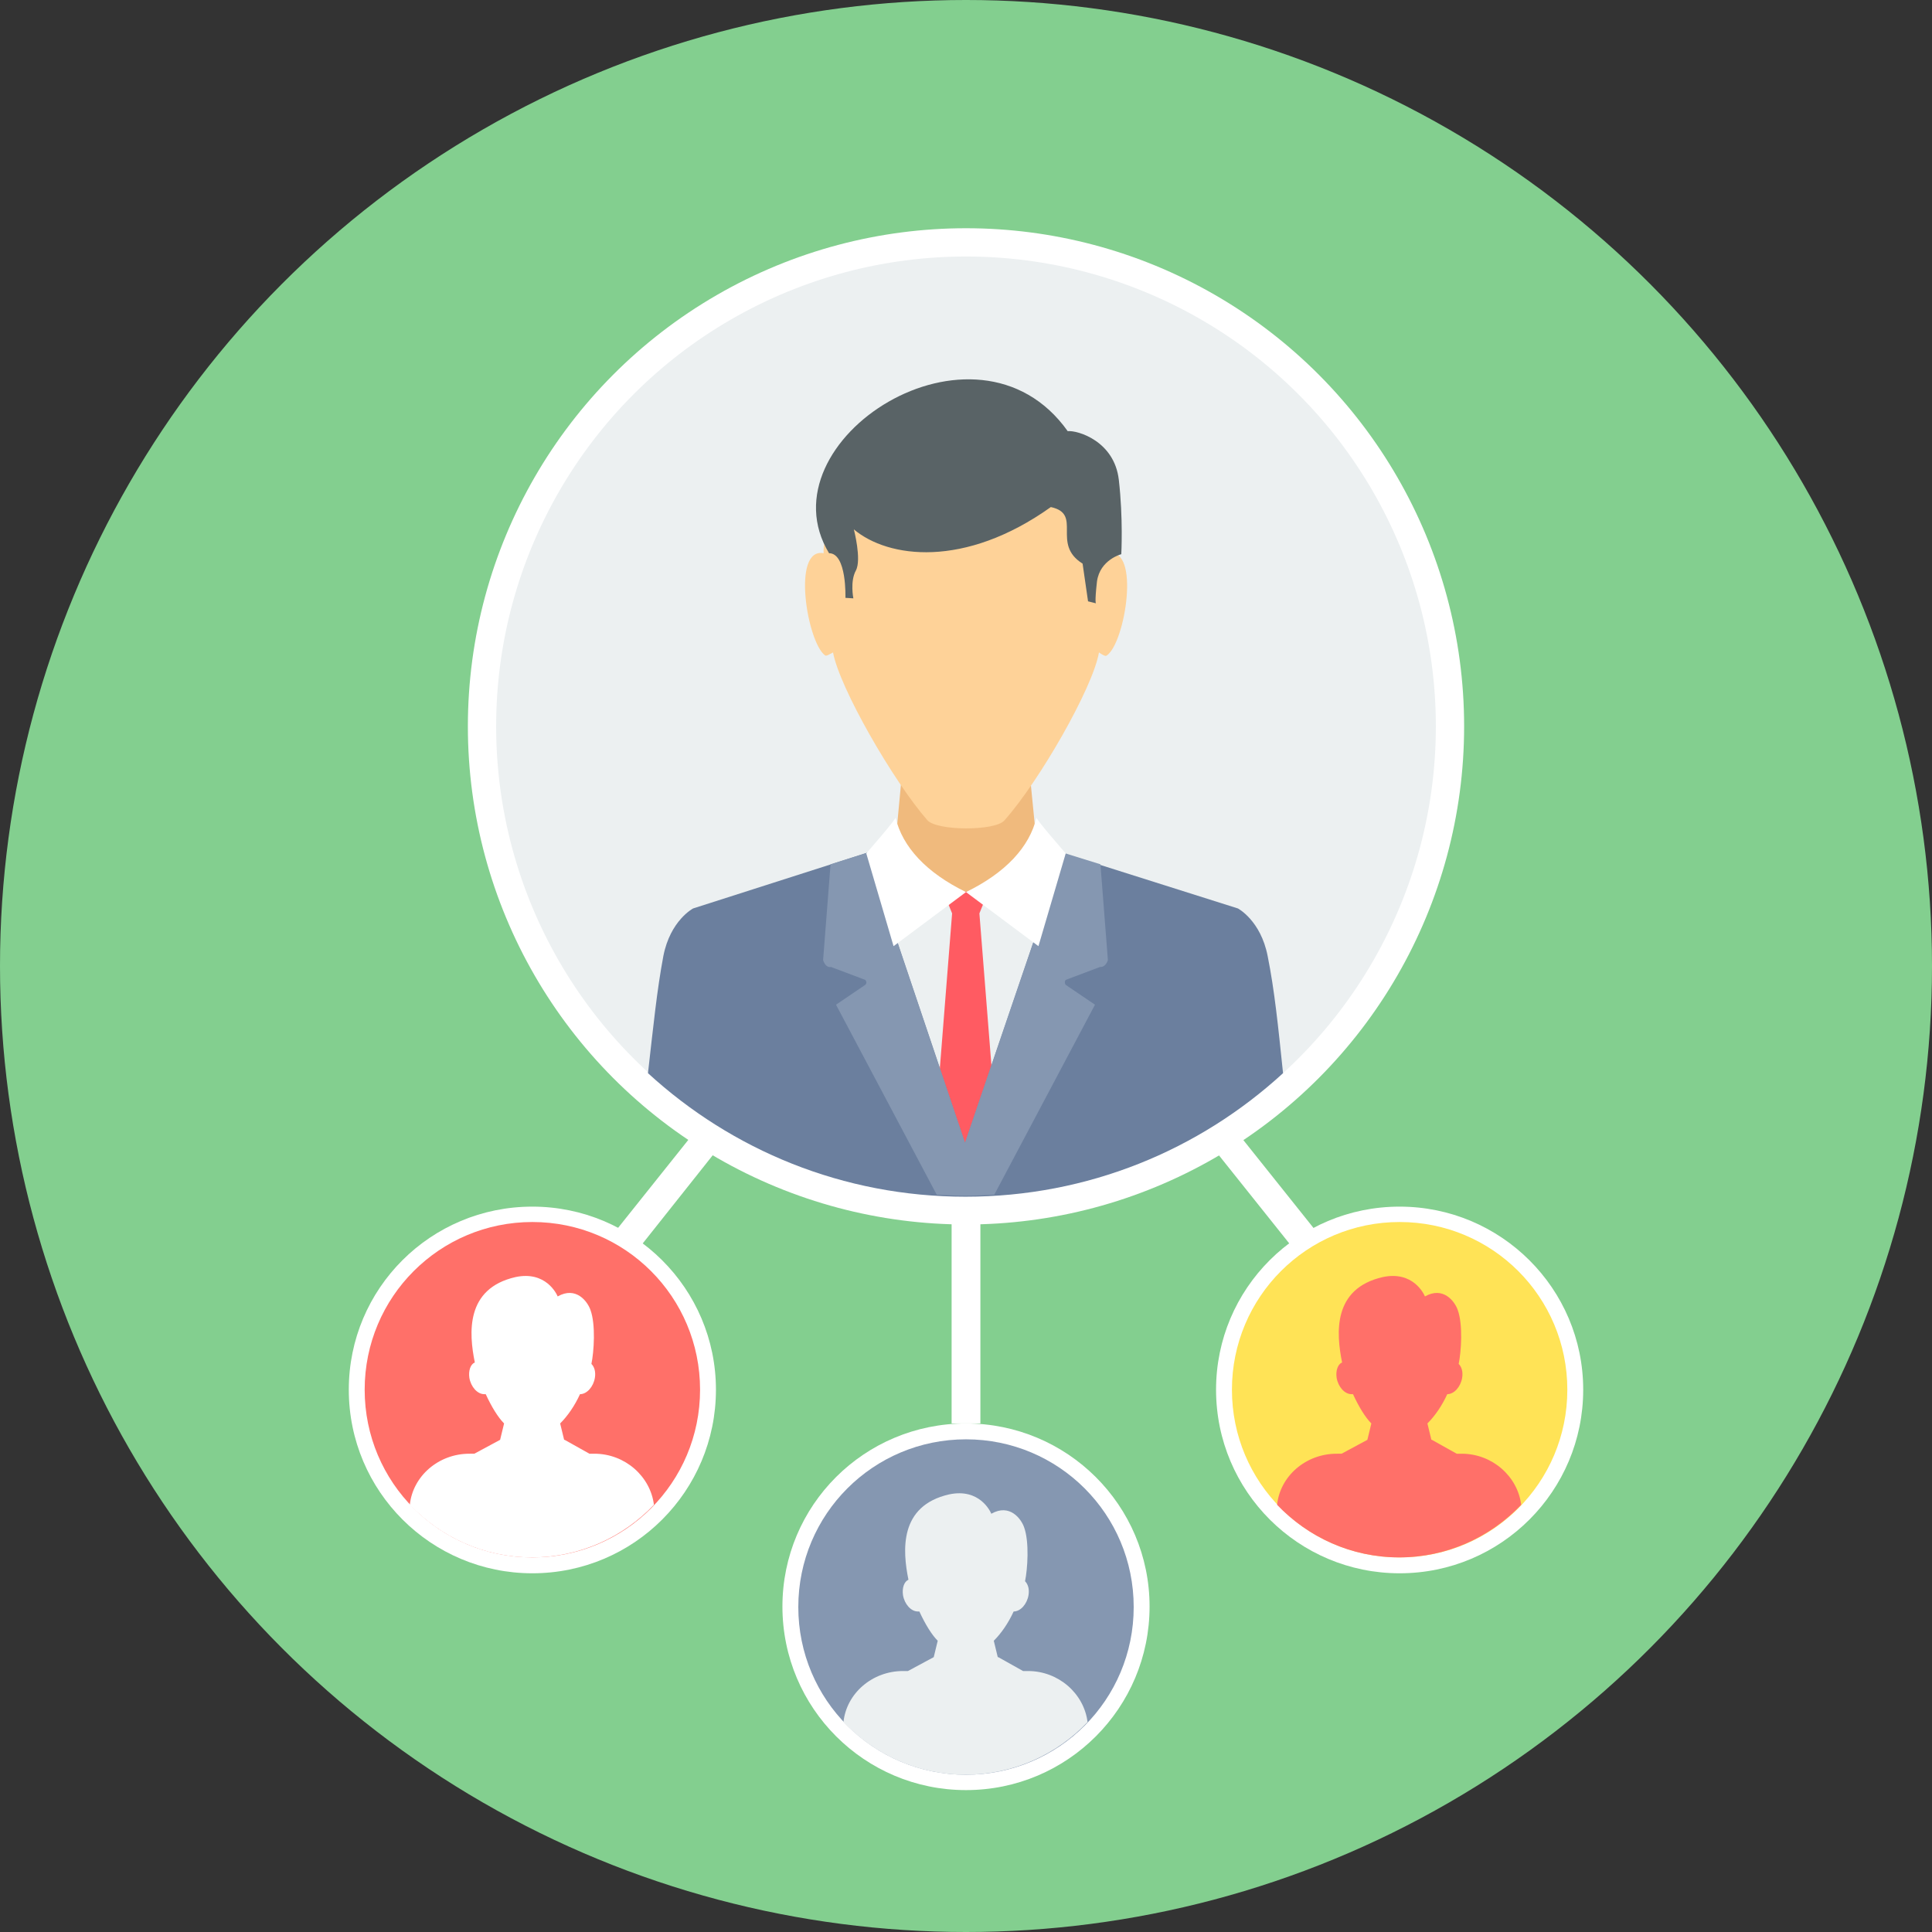 <?xml version="1.0" encoding="iso-8859-1"?>
<!-- Generator: Adobe Illustrator 19.0.0, SVG Export Plug-In . SVG Version: 6.00 Build 0)  -->
<svg version="1.1" id="Layer_1" xmlns="http://www.w3.org/2000/svg" xmlns:xlink="http://www.w3.org/1999/xlink" x="0px" y="0px"
	 viewBox="0 0 512 512" style="enable-background:new 0 0 512 512;" xml:space="preserve">
<rect x="0" y="0" width="512" height="512" fill="#333333" stroke="none"/>
<circle style="fill:#83CF8F;" cx="256" cy="256" r="256"/>
<g>
	<g>
		<polygon style="fill:#FFFFFF;" points="163.041,326.344 188.023,295.051 193.939,299.784 169.089,331.078 		"/>
		<polygon style="fill:#FFFFFF;" points="342.911,331.078 317.929,299.784 323.846,295.051 348.828,326.344 		"/>
		<polygon style="fill:#FFFFFF;" points="252.187,377.229 252.187,317.009 259.813,317.009 259.813,377.229 		"/>
	</g>
	<circle style="fill:#FFFFFF;" cx="256" cy="192.493" r="132.01"/>
</g>
<circle style="fill:#ECF0F1;" cx="256" cy="192.493" r="124.516"/>
<polygon style="fill:#F0BA7D;" points="240.09,193.676 246.402,193.676 265.467,193.676 271.778,193.676 274.408,220.368 
	279.01,224.049 288.608,230.098 256,307.147 223.392,230.098 232.99,224.049 237.592,220.368 "/>
<polygon style="fill:#ECF0F1;" points="229.703,226.022 203.406,234.305 256,307.147 300.705,231.938 282.165,226.022 
	265.861,237.592 246.139,237.592 "/>
<polygon style="fill:#FF5B62;" points="250.083,236.54 252.318,242.063 247.322,305.175 256,311.749 264.546,305.175 
	259.55,242.063 261.785,236.54 256,236.277 "/>
<path style="fill:#6B7F9E;" d="M230.098,225.89l-46.414,14.858c0,0-6.048,3.156-7.889,12.622c-1.709,9.072-2.63,18.408-4.076,31.03
	c22.221,20.38,51.673,32.74,84.15,32.74s61.929-12.36,84.15-32.74c-1.315-12.622-2.235-21.826-4.076-31.03
	c-1.841-9.467-7.889-12.622-7.889-12.622l-46.151-14.595l-26.165,76.787l-25.902-76.918L230.098,225.89z"/>
<path style="fill:#8597B1;" d="M230.098,225.89l-9.993,3.156l-1.972,25.376c0,0,0.526,2.104,2.104,1.841l9.072,3.419
	c0,0,0.657,0.657,0,1.315l-7.758,5.259l26.691,50.358c2.498,0.132,4.996,0.263,7.626,0.263c2.498,0,5.128-0.131,7.626-0.263
	l26.691-50.358l-7.758-5.259c-0.526-0.789,0-1.315,0-1.315l9.072-3.419c1.578,0.131,2.104-1.841,2.104-1.841l-1.972-25.376
	l-9.73-3.024l-26.165,76.787l-25.902-76.918H230.098z"/>
<path style="fill:#FED298;" d="M219.053,139.373c0,2.498-0.92,4.865-0.789,7.232c-8.546-1.578-4.339,23.667,0.394,27.086
	c0.394,0.263,1.315-0.394,2.104-0.789c1.709,9.335,15.91,34.054,24.982,44.442c2.498,2.893,17.882,2.893,20.38,0.131
	c9.204-10.256,23.536-35.238,25.113-44.573c0.789,0.526,1.709,1.183,2.104,0.789c4.865-3.419,8.941-28.664,0.394-27.086
	c0.131-2.367-0.789-4.865-0.789-7.232c-0.526-19.591-18.276-29.321-36.947-29.452C237.329,110.052,219.579,119.782,219.053,139.373z
	"/>
<path style="fill:#596366;" d="M282.954,114.26c2.63-0.263,12.36,2.63,13.543,12.885s0.657,19.723,0.657,19.723
	s-5.654,1.446-6.443,7.232c-0.657,5.785-0.263,5.785-0.263,5.785l-2.104-0.526l-1.446-9.993c-8.415-5.259,0.132-13.148-8.415-14.989
	c-22.878,16.304-43.127,13.543-52.199,5.917c0,0,2.104,8.021,0.526,10.913c-1.578,2.893-0.657,7.363-0.657,7.363l-2.104-0.131
	c0,0,0.394-11.834-4.339-11.834C201.697,116.89,258.63,80.074,282.954,114.26z"/>
<g>
	<path style="fill:#FFFFFF;" d="M237.329,216.555c0.657,0-7.758,9.598-7.758,9.598l7.232,24.588L256,236.409
		c-10.519-5.128-16.83-11.965-18.671-19.723V216.555z"/>
	<path style="fill:#FFFFFF;" d="M274.671,216.555c-0.657,0,7.758,9.598,7.758,9.598l-7.232,24.588L256,236.409
		c10.519-5.128,16.83-11.965,18.671-19.723V216.555z"/>
	<path style="fill:#FFFFFF;" d="M141.083,319.77c26.823,0,48.649,21.695,48.649,48.518c0,26.823-21.695,48.649-48.649,48.649
		c-26.823,0-48.649-21.695-48.649-48.649C92.433,341.465,114.128,319.77,141.083,319.77z"/>
</g>
<path style="fill:#FF7069;" d="M141.083,323.846c24.588,0,44.442,19.854,44.442,44.442c0,24.588-19.854,44.442-44.442,44.442
	s-44.442-19.854-44.442-44.442C96.641,343.7,116.495,323.846,141.083,323.846z"/>
<g>
	<path style="fill:#FFFFFF;" d="M124.516,385.249h1.183l6.837-3.682l1.052-4.339c-1.578-1.578-3.287-4.339-4.865-7.758
		c-0.131,0-0.263,0-0.394,0c-1.841,0-3.55-1.972-3.945-4.339c-0.263-1.841,0.263-3.55,1.446-4.076
		c-1.578-7.758-2.498-19.591,10.782-22.615c8.021-1.709,10.913,4.47,11.176,5.128c4.865-2.761,7.889,1.315,8.678,3.55
		c1.446,3.945,0.92,11.176,0.263,14.332c0.789,0.789,1.183,2.104,0.92,3.682c-0.394,2.367-2.104,4.339-3.945,4.339
		c-1.446,3.156-3.287,5.785-5.259,7.758l1.052,4.339h0.131l6.574,3.682h1.315c8.152,0,14.858,6.048,15.778,13.543
		c-8.152,8.546-19.591,13.937-32.345,13.937s-24.193-5.391-32.345-13.937c0.789-7.626,7.626-13.543,15.778-13.543H124.516z"/>
	<path style="fill:#FFFFFF;" d="M370.917,319.77c26.823,0,48.649,21.695,48.649,48.518c0,26.823-21.695,48.649-48.649,48.649
		c-26.823,0-48.649-21.695-48.649-48.649C322.268,341.465,343.963,319.77,370.917,319.77z"/>
</g>
<path style="fill:#FFE356;" d="M370.917,323.846c24.588,0,44.442,19.854,44.442,44.442c0,24.588-19.854,44.442-44.442,44.442
	c-24.588,0-44.442-19.854-44.442-44.442C326.476,343.7,346.33,323.846,370.917,323.846z"/>
<path style="fill:#FF7069;" d="M354.35,385.249h1.183l6.837-3.682l1.052-4.339c-1.578-1.578-3.287-4.339-4.865-7.758
	c-0.132,0-0.263,0-0.394,0c-1.841,0-3.55-1.972-3.945-4.339c-0.263-1.841,0.263-3.55,1.446-4.076
	c-1.578-7.758-2.498-19.591,10.782-22.615c8.021-1.709,10.913,4.47,11.176,5.128c4.865-2.761,7.889,1.315,8.678,3.55
	c1.446,3.945,0.92,11.176,0.263,14.332c0.789,0.789,1.183,2.104,0.92,3.682c-0.394,2.367-2.104,4.339-3.945,4.339
	c-1.446,3.156-3.287,5.785-5.259,7.758l1.052,4.339h0.131l6.574,3.682h1.315c8.152,0,14.858,6.048,15.778,13.543
	c-8.152,8.546-19.591,13.937-32.345,13.937c-12.754,0-24.193-5.391-32.345-13.937c0.789-7.626,7.626-13.543,15.778-13.543H354.35z"
	/>
<path style="fill:#FFFFFF;" d="M256,377.229c26.823,0,48.649,21.695,48.649,48.518c0,26.823-21.695,48.649-48.649,48.649
	c-26.823,0-48.649-21.695-48.649-48.649C207.351,398.923,229.046,377.229,256,377.229z"/>
<path style="fill:#8597B1;" d="M256,381.436c24.588,0,44.442,19.854,44.442,44.442c0,24.588-19.854,44.442-44.442,44.442
	s-44.442-19.854-44.442-44.442C211.558,401.29,231.412,381.436,256,381.436z"/>
<path style="fill:#ECF0F1;" d="M239.433,442.839h1.183l6.837-3.682l1.052-4.339c-1.578-1.578-3.287-4.339-4.865-7.758
	c-0.131,0-0.263,0-0.394,0c-1.841,0-3.55-1.972-3.945-4.339c-0.263-1.841,0.263-3.55,1.446-4.076
	c-1.578-7.758-2.498-19.591,10.782-22.615c8.021-1.709,10.913,4.47,11.176,5.128c4.865-2.761,7.889,1.315,8.678,3.55
	c1.446,3.945,0.92,11.176,0.263,14.332c0.789,0.789,1.183,2.104,0.92,3.682c-0.394,2.367-2.104,4.339-3.945,4.339
	c-1.446,3.156-3.287,5.785-5.259,7.758l1.052,4.339h0.132l6.574,3.682h1.315c8.152,0,14.858,6.048,15.778,13.543
	c-8.152,8.546-19.591,13.937-32.345,13.937c-12.754,0-24.193-5.391-32.345-13.937c0.789-7.626,7.626-13.543,15.778-13.543H239.433z"
	/>
<g>
</g>
<g>
</g>
<g>
</g>
<g>
</g>
<g>
</g>
<g>
</g>
<g>
</g>
<g>
</g>
<g>
</g>
<g>
</g>
<g>
</g>
<g>
</g>
<g>
</g>
<g>
</g>
<g>
</g>
</svg>
